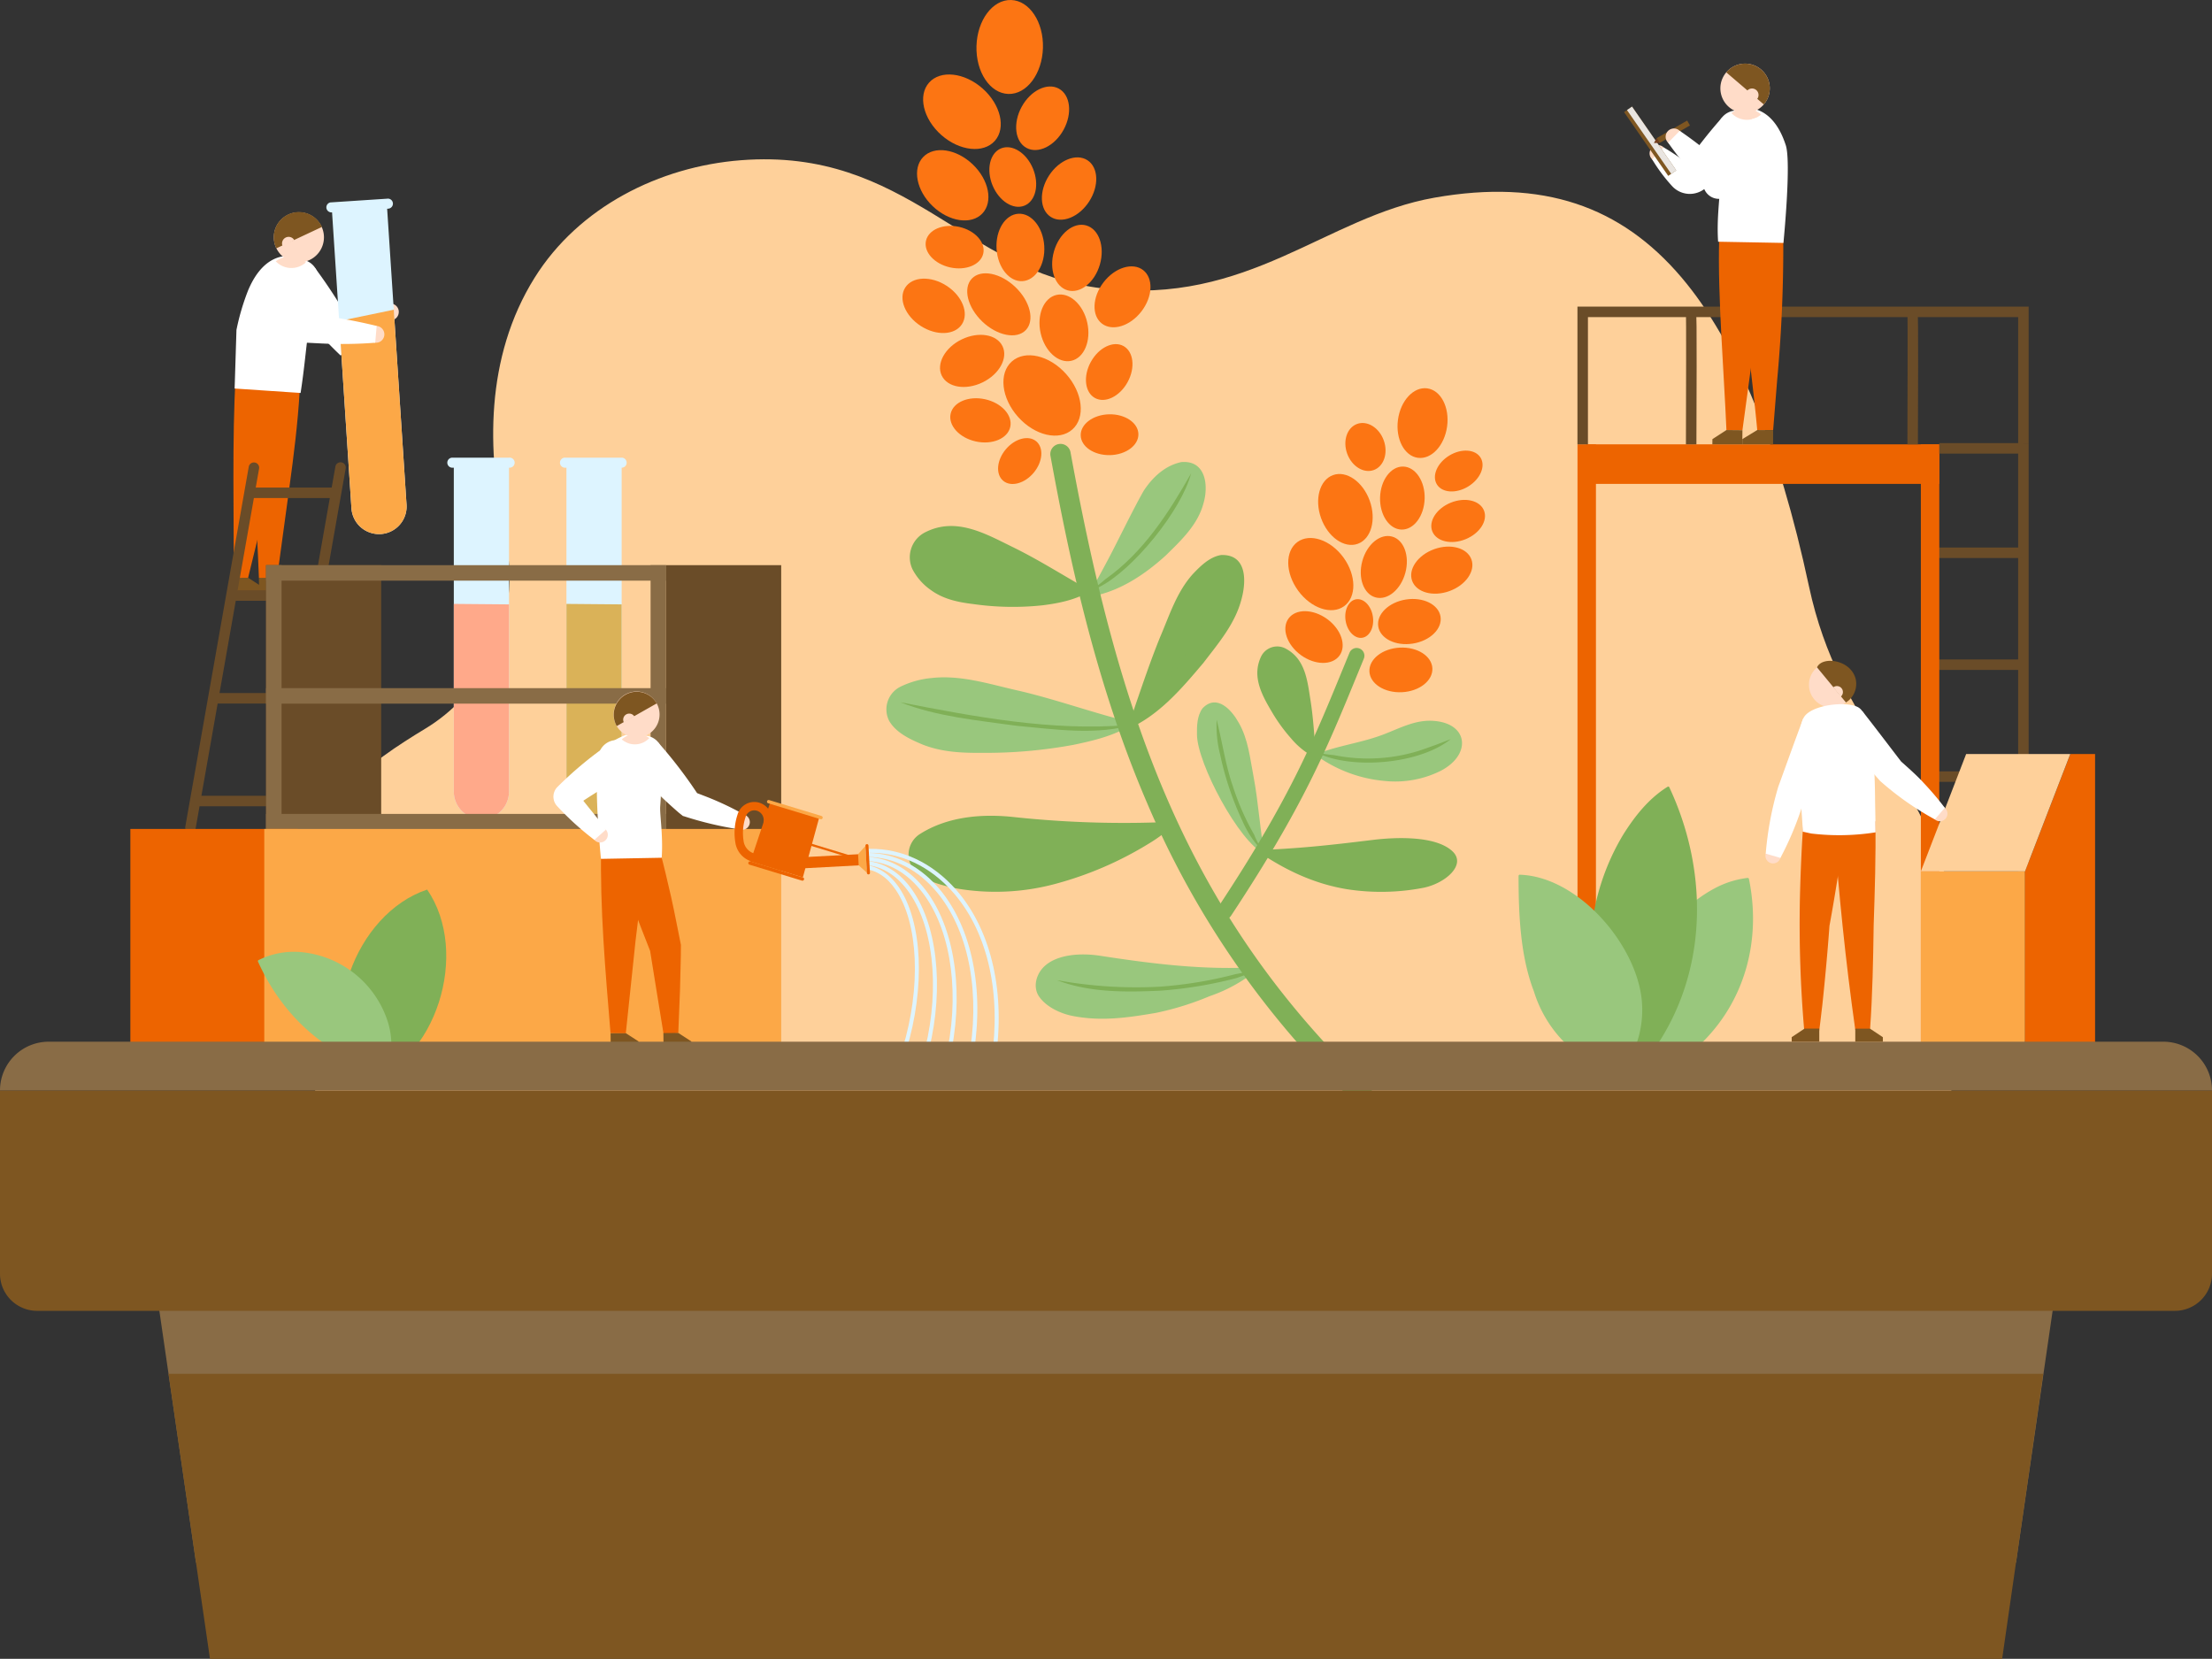 <svg xmlns="http://www.w3.org/2000/svg" width="527.307" height="395.445" viewBox="0 0 527.307 395.445">
  <rect x="0" y="0" width="527.307" height="395.445" fill="#333333" stroke="none"/>
  <g id="explain03" transform="translate(263.652 197.723)">
    <g id="グループ_232136" data-name="グループ 232136" transform="translate(-263.653 -197.723)">
      <g id="グループ_232135" data-name="グループ 232135" transform="translate(0 0)">
        <g id="グループ_232107" data-name="グループ 232107">
          <path id="パス_445383" data-name="パス 445383" d="M120.209,126.474c5.08,23.092-6.18,39.565-18.744,47.178-12.834,7.777-30.172,19.3-30.172,40.873,0,41.789,11.165,79.747,11.165,79.747s84.116-4.067,100.624-2.98c85.963,5.659,182.3,13.217,268.259,18.877,8.937-29.781,20.995-62.2,14.464-93.455-6.7-32.084-27.271-42.771-34.579-76.968-7.147-33.441-17.365-58.279-30.372-73.6-14.453-17.02-33.067-23.562-58.86-19.032C315.956,51.691,297.663,72.9,262.68,68.732c-32.9-3.922-46.37-33.6-86.034-30.538-19.5,1.506-38.693,11.19-49.2,28.012C115.573,85.2,116.119,107.88,120.209,126.474Z" fill="#fed09a"/>
        </g>
        <g id="線_1705" data-name="線 1705">
          <rect id="長方形_45163" data-name="長方形 45163" width="21.38" height="2.5" transform="translate(460.97 183.879)" fill="#6a4c28"/>
        </g>
        <g id="長方形_8754" data-name="長方形 8754">
          <rect id="長方形_45164" data-name="長方形 45164" width="2.5" height="142.358" transform="translate(481.099 105.689)" fill="#6a4c28"/>
        </g>
        <g id="線_1701" data-name="線 1701">
          <rect id="長方形_45165" data-name="長方形 45165" width="21.38" height="2.5" transform="translate(460.97 130.523)" fill="#6a4c28"/>
        </g>
        <g id="線_1703" data-name="線 1703">
          <rect id="長方形_45166" data-name="長方形 45166" width="21.38" height="2.5" transform="translate(460.97 157.201)" fill="#6a4c28"/>
        </g>
        <g id="長方形_8750" data-name="長方形 8750">
          <rect id="長方形_45167" data-name="長方形 45167" width="4.394" height="143.485" transform="translate(457.904 105.923)" fill="#ed6400"/>
        </g>
        <g id="長方形_8751" data-name="長方形 8751">
          <rect id="長方形_45168" data-name="長方形 45168" width="84.188" height="9.43" transform="translate(378.111 105.923)" fill="#ed6400"/>
        </g>
        <g id="長方形_8752" data-name="長方形 8752">
          <rect id="長方形_45169" data-name="長方形 45169" width="4.393" height="143.568" transform="translate(376.055 105.923)" fill="#ed6400"/>
        </g>
        <g id="長方形_8753" data-name="長方形 8753">
          <path id="パス_445384" data-name="パス 445384" d="M378.542,105.923h-2.5V73.095H483.6v32.592h-2.5V75.595H378.542Z" fill="#6a4c28"/>
        </g>
        <g id="パス_101903" data-name="パス 101903">
          <path id="パス_445385" data-name="パス 445385" d="M404.4,105.927l-2.5-.008c.041-12.11.078-30.476.009-31.439l1.241-.135.885-.882C404.505,73.938,404.505,73.938,404.4,105.927Z" fill="#6a4c28"/>
        </g>
        <g id="パス_101908" data-name="パス 101908">
          <path id="パス_445386" data-name="パス 445386" d="M457.2,105.927l-2.5-.008c.041-12.11.079-30.476.01-31.439l1.24-.135.886-.882C457.307,73.938,457.307,73.938,457.2,105.927Z" fill="#6a4c28"/>
        </g>
        <g id="グループ_232108" data-name="グループ 232108">
          <g id="長方形_8755" data-name="長方形 8755">
            <rect id="長方形_45170" data-name="長方形 45170" width="24.828" height="41.691" transform="translate(457.905 207.718)" fill="#fca847"/>
          </g>
          <g id="パス_101909" data-name="パス 101909">
            <path id="パス_445387" data-name="パス 445387" d="M482.735,249.408h16.7V179.746h-5.9l-10.8,27.97Z" fill="#ed6400"/>
          </g>
          <g id="パス_101910" data-name="パス 101910">
            <path id="パス_445388" data-name="パス 445388" d="M457.9,207.717h24.831l10.791-27.969H468.7Z" fill="#fed09a"/>
          </g>
        </g>
        <g id="グループ_232109" data-name="グループ 232109">
          <g id="パス_101968" data-name="パス 101968">
            <path id="パス_445389" data-name="パス 445389" d="M259.794,140.722a.131.131,0,0,1,.055.049.137.137,0,0,1-.042.189c-3.379,2.029-7.33,2.835-11.2,3.326a66.6,66.6,0,0,1-16.56-.281c-3.61-.442-7.12-1.144-10.139-3.344a13.851,13.851,0,0,1-4.392-4.969,6.678,6.678,0,0,1,3.2-8.881c7.193-3.567,14.088.345,20.479,3.491,6.5,3.16,12.1,6.8,18.6,10.432" fill="#80b057"/>
          </g>
          <g id="パス_101970" data-name="パス 101970">
            <path id="パス_445390" data-name="パス 445390" d="M270.094,172.269a.125.125,0,0,1,.086.051.128.128,0,0,1-.026.18c-4.243,2.847-9.382,4.034-14.266,5.061a115.345,115.345,0,0,1-21.762,1.907c-4.817.033-9.586-.165-14.142-1.957-2.738-1.157-6.331-2.712-8.039-5.7h0a6.036,6.036,0,0,1,2.685-8.1,21.4,21.4,0,0,1,7.429-2.078c7.073-.793,13.839,1.471,20.648,2.994,9.069,2.084,18.309,5.484,27.388,7.646" fill="#99c77d"/>
          </g>
          <g id="パス_101972" data-name="パス 101972">
            <path id="パス_445391" data-name="パス 445391" d="M280.315,195.865a.127.127,0,0,1,.1.217,36.183,36.183,0,0,1-6.582,5.036,83.8,83.8,0,0,1-22.18,9.566,54.841,54.841,0,0,1-24.356.979c-3.193-.787-7.474-1.72-9.765-4.759a5.815,5.815,0,0,1,1.7-8.046c6.814-4.345,15.223-4.919,22.853-4.042a246.847,246.847,0,0,0,38.232,1.045" fill="#80b057"/>
          </g>
          <g id="パス_101974" data-name="パス 101974">
            <path id="パス_445392" data-name="パス 445392" d="M300.188,230.521a.11.11,0,0,1,.077.032.108.108,0,0,1,0,.152,36.521,36.521,0,0,1-11.916,6.771,69.309,69.309,0,0,1-12.81,3.985c-6.565,1.113-13.022,2.1-19.969.7-2.7-.543-6.317-2.134-8.023-4.837h0c-1.352-2.308-.444-5.315,1.555-7.092,3.147-2.8,8.713-3.072,13.106-2.4,12.323,1.893,24.9,3.525,37.987,2.688" fill="#99c77d"/>
          </g>
          <g id="パス_101976" data-name="パス 101976">
            <path id="パス_445393" data-name="パス 445393" d="M259.495,142.289a.112.112,0,0,1-.067-.013.109.109,0,0,1-.041-.149c1.756-3.142,3.281-5.977,4.771-8.77,2.529-4.771,5.876-11.8,8.512-16.412,2.058-3.121,4.978-5.931,8.907-6.789,5.941-.525,6.557,5.69,5.3,9.872-1.371,5.108-5.319,8.795-8.968,12.382-5.163,4.683-11.358,8.818-18.416,9.88" fill="#99c77d"/>
          </g>
          <g id="パス_101978" data-name="パス 101978">
            <path id="パス_445394" data-name="パス 445394" d="M268.669,173.867a.1.1,0,0,1-.129-.14,57.963,57.963,0,0,0,2.109-5.57c1.806-5.268,3.812-11.149,5.894-16.253,2.253-5.253,3.962-10.811,7.87-15.123,1.674-1.751,3.927-4.038,6.683-4.472,6.289-.22,6.012,6.424,4.822,10.664-1.53,5.782-5.462,10.353-9.015,15.011-5.118,6.063-10.71,12.7-18.235,15.882" fill="#80b057"/>
          </g>
          <g id="パス_101980" data-name="パス 101980">
            <path id="パス_445395" data-name="パス 445395" d="M313.666,179.995a.105.105,0,0,1-.034-.051.107.107,0,0,1,.069-.134c5.484-2.159,10.84-2.7,16.18-4.757,3.928-1.513,7.488-3.462,11.674-3.221,8.508.49,9.33,8.046,1.9,11.917a24.307,24.307,0,0,1-13.376,2.415,32.666,32.666,0,0,1-16.421-6.17" fill="#99c77d"/>
          </g>
          <g id="パス_101979" data-name="パス 101979">
            <path id="パス_445396" data-name="パス 445396" d="M345.864,176.175c-7.093,5.7-21.57,7.074-30.024,4.075q-.979-.363-1.939-.758c1.393.136,2.732.427,4.1.513a40.965,40.965,0,0,0,20.166-1c2.6-.876,5.141-1.8,7.7-2.827Z" fill="#80b057"/>
          </g>
          <g id="パス_101967" data-name="パス 101967">
            <path id="パス_445397" data-name="パス 445397" d="M220.136,130.411a88.108,88.108,0,0,0,29.6,9.747c2.5.375,5.276.467,7.786.831q1.3.081,2.623.2-1.3.168-2.627.3c-6.15.412-12.321-1.031-18.258-2.477a87.709,87.709,0,0,1-10.029-3.29,26.845,26.845,0,0,1-9.1-5.311Z" fill="#80b057"/>
          </g>
          <g id="パス_101969" data-name="パス 101969">
            <path id="パス_445398" data-name="パス 445398" d="M214.6,167.4c17.8,3.473,35.977,6.916,54.173,5.452l1.759-.207c-9.132,2.756-18.887,1.217-28.211.37-9.316-1.306-18.908-2.157-27.721-5.615Z" fill="#80b057"/>
          </g>
          <g id="パス_101971" data-name="パス 101971">
            <path id="パス_445399" data-name="パス 445399" d="M220.4,203.131a113.889,113.889,0,0,0,29.988.5,122.02,122.02,0,0,0,25.547-6.077q1.771-.639,3.567-1.249-1.677.869-3.38,1.713c-13.883,6.484-41.1,9.963-55.722,5.115Z" fill="#80b057"/>
          </g>
          <g id="パス_101973" data-name="パス 101973">
            <path id="パス_445400" data-name="パス 445400" d="M251.94,233.649a105.191,105.191,0,0,0,24.453,1.565,98.285,98.285,0,0,0,18.143-2.994c2.023-.356,4.007-.883,6.041-1.273-1.914.759-3.839,1.526-5.8,2.2a99.281,99.281,0,0,1-18.325,3.022c-8.191.364-16.758.465-24.515-2.519Z" fill="#80b057"/>
          </g>
          <g id="パス_101975" data-name="パス 101975">
            <path id="パス_445401" data-name="パス 445401" d="M283.946,112.837c-2.287,8.789-13.831,23.074-21.976,27.144q-1.078.51-2.163.979c1.265-.945,2.534-1.848,3.709-2.893,9.013-6.351,15.073-15.786,20.43-25.23Z" fill="#80b057"/>
          </g>
          <g id="パス_101977" data-name="パス 101977">
            <path id="パス_445402" data-name="パス 445402" d="M293.213,135.125c-.694,1.8-1.434,3.581-2.167,5.367l-2.651,5.128c-1.792,3.407-3.626,6.793-5.56,10.126-4.01,6.5-7.616,13.739-13.88,18.378l.955-1.088a127.079,127.079,0,0,0,12.1-17.769c3.961-6.591,7.018-13.687,11.206-20.142Z" fill="#80b057"/>
          </g>
          <g id="パス_101982" data-name="パス 101982">
            <path id="パス_445403" data-name="パス 445403" d="M299.465,202.69c10.614-.457,16.9-1.135,27.9-2.48,4.992-.61,14.744-1.1,18.844,2.69,3.509,3.241-1.71,7.706-6.925,8.744a53.1,53.1,0,0,1-18.208.328c-7.912-1.3-14.948-4.663-21.609-9.281" fill="#80b057"/>
          </g>
          <g id="パス_101981" data-name="パス 101981">
            <path id="パス_445404" data-name="パス 445404" d="M342.7,204.6a32.33,32.33,0,0,1-10.745,2.142,97.994,97.994,0,0,1-27.253-2.369q-2.619-.848-5.2-1.773c1.819.246,3.6.592,5.407.839A97.832,97.832,0,0,0,342.7,204.6Z" fill="#80b057"/>
          </g>
          <g id="パス_101984" data-name="パス 101984">
            <path id="パス_445405" data-name="パス 445405" d="M313.785,180.6a.084.084,0,0,1-.006.054.087.087,0,0,1-.116.045,18.6,18.6,0,0,1-5.919-4.713,39.817,39.817,0,0,1-4.274-5.816c-2.46-4.14-5.151-8.673-2.891-13.561a4.184,4.184,0,0,1,.2-.393,4.276,4.276,0,0,1,5.852-1.522c4.555,2.511,5.036,7.583,5.759,12.161.747,4.618.9,8.955,1.391,13.745" fill="#80b057"/>
          </g>
          <g id="パス_101986" data-name="パス 101986">
            <path id="パス_445406" data-name="パス 445406" d="M301.414,203.535c-6.009-2.741-16.012-21.551-16.071-28.386-.032-1.941-.016-4.525,1.337-6.312,3.4-3.534,6.952.431,8.609,3.435,2.306,3.994,2.7,8.582,3.572,13.029,1.115,5.943,1.479,12.246,2.553,18.232" fill="#99c77d"/>
          </g>
          <g id="パス_101985" data-name="パス 101985">
            <path id="パス_445407" data-name="パス 445407" d="M290.03,171.562c1.367,5.363,2.1,10.864,3.945,16.1a60.531,60.531,0,0,0,5,11.318c.5,1.3,1.222,2.478,1.8,3.767-.455-.529-.9-1.066-1.344-1.613a23.734,23.734,0,0,1-3.24-5.39,72.315,72.315,0,0,1-5.325-15.861,28.035,28.035,0,0,1-.832-8.323Z" fill="#80b057"/>
          </g>
          <g id="パス_101987" data-name="パス 101987">
            <path id="パス_445408" data-name="パス 445408" d="M291.911,219.139a1.849,1.849,0,0,1-1.54-2.868c16.994-25.72,22.426-38.961,29.943-57.287l1.383-3.373a1.849,1.849,0,0,1,3.42,1.407l-1.382,3.368c-7.6,18.52-13.085,31.9-30.28,57.924A1.844,1.844,0,0,1,291.911,219.139Z" fill="#80b057"/>
          </g>
          <g id="パス_101988" data-name="パス 101988">
            <path id="パス_445409" data-name="パス 445409" d="M325.925,264.7a2.421,2.421,0,0,1-1.664-.659A213.733,213.733,0,0,1,273.4,191.3c-12.086-28.116-18.4-57.543-22.982-82.619a2.428,2.428,0,1,1,4.777-.873c11.527,63.083,27.658,110.631,72.39,152.7a2.428,2.428,0,0,1-1.664,4.2Z" fill="#80b057"/>
          </g>
          <g id="パス_101989" data-name="パス 101989">
            <path id="パス_445410" data-name="パス 445410" d="M232.781,10.973c.177-6.184,3.868-11.1,8.243-10.971s7.782,5.239,7.6,11.424-3.867,11.1-8.244,10.971-7.781-5.24-7.6-11.424" fill="#fc7513"/>
          </g>
          <g id="パス_101990" data-name="パス 101990">
            <path id="パス_445411" data-name="パス 445411" d="M224.409,32.191c-4.335-3.828-5.653-9.417-2.943-12.485s8.42-2.452,12.754,1.375,5.653,9.417,2.943,12.485-8.419,2.452-12.754-1.375" fill="#fc7513"/>
          </g>
          <g id="パス_101991" data-name="パス 101991">
            <path id="パス_445412" data-name="パス 445412" d="M243.554,25.458c2.132-3.9,6.1-5.838,8.858-4.33s3.27,5.892,1.139,9.793-6.1,5.842-8.859,4.333-3.27-5.893-1.138-9.8" fill="#fc7513"/>
          </g>
          <g id="パス_101992" data-name="パス 101992">
            <path id="パス_445413" data-name="パス 445413" d="M236.6,44.175c-1.545-3.768-.633-7.71,2.033-8.8s6.081,1.077,7.626,4.845.634,7.71-2.033,8.8-6.08-1.077-7.626-4.845" fill="#fc7513"/>
          </g>
          <g id="パス_101993" data-name="パス 101993">
            <path id="パス_445414" data-name="パス 445414" d="M222.356,49.16c-3.9-3.714-4.918-8.963-2.291-11.719s7.918-1.976,11.813,1.739,4.919,8.962,2.291,11.719-7.917,1.979-11.813-1.739" fill="#fc7513"/>
          </g>
          <g id="パス_101994" data-name="パス 101994">
            <path id="パス_445415" data-name="パス 445415" d="M251.254,59.9c1.231-4.271,4.68-7.027,7.7-6.156s4.474,5.041,3.243,9.312-4.681,7.026-7.7,6.155-4.474-5.041-3.242-9.311" fill="#fc7513"/>
          </g>
          <g id="パス_101995" data-name="パス 101995">
            <path id="パス_445416" data-name="パス 445416" d="M250.071,41.848c2.419-3.73,6.519-5.363,9.158-3.654s2.818,6.119.4,9.849-6.52,5.363-9.159,3.654-2.819-6.119-.4-9.849" fill="#fc7513"/>
          </g>
          <g id="パス_101996" data-name="パス 101996">
            <path id="パス_445417" data-name="パス 445417" d="M329.869,104.987c-1.091-3.038-3.93-4.8-6.34-3.933s-3.479,4.028-2.389,7.066,3.929,4.8,6.339,3.934,3.48-4.03,2.39-7.067" fill="#fc7513"/>
          </g>
          <g id="パス_101997" data-name="パス 101997">
            <path id="パス_445418" data-name="パス 445418" d="M344.971,101.643c.615-4.572-1.511-8.631-4.744-9.066s-6.357,2.917-6.973,7.489,1.513,8.632,4.746,9.067,6.355-2.917,6.971-7.49" fill="#fc7513"/>
          </g>
          <g id="パス_101998" data-name="パス 101998">
            <path id="パス_445419" data-name="パス 445419" d="M326.523,119.366c-1.623-4.526-5.537-7.261-8.738-6.112s-4.48,5.745-2.856,10.272,5.536,7.261,8.738,6.112,4.48-5.748,2.856-10.271" fill="#fc7513"/>
          </g>
          <g id="パス_101999" data-name="パス 101999">
            <path id="パス_445420" data-name="パス 445420" d="M349.988,115.976c2.88-1.754,4.209-4.828,2.967-6.866s-4.583-2.267-7.463-.514-4.207,4.826-2.967,6.866,4.583,2.27,7.463.515" fill="#fc7513"/>
          </g>
          <g id="パス_102000" data-name="パス 102000">
            <path id="パス_445421" data-name="パス 445421" d="M339.618,118.881c.116-4.145-2.17-7.578-5.105-7.66s-5.409,3.217-5.525,7.362,2.17,7.579,5.1,7.66,5.409-3.215,5.525-7.363" fill="#fc7513"/>
          </g>
          <g id="パス_102001" data-name="パス 102001">
            <path id="パス_445422" data-name="パス 445422" d="M349.373,128.539c3.4-1.382,5.357-4.452,4.378-6.856s-4.525-3.233-7.922-1.85-5.358,4.454-4.379,6.857,4.526,3.232,7.923,1.849" fill="#fc7513"/>
          </g>
          <g id="パス_102002" data-name="パス 102002">
            <path id="パス_445423" data-name="パス 445423" d="M345.493,140.917c3.91-1.4,6.266-4.779,5.279-7.543s-4.956-3.869-8.864-2.467-6.272,4.779-5.279,7.544,4.964,3.868,8.87,2.466" fill="#fc7513"/>
          </g>
          <g id="パス_102003" data-name="パス 102003">
            <path id="パス_445424" data-name="パス 445424" d="M336.809,153.419c4.1-.649,7.049-3.525,6.591-6.426s-4.152-4.728-8.252-4.079-7.05,3.525-6.591,6.426,4.151,4.728,8.252,4.079" fill="#fc7513"/>
          </g>
          <g id="パス_102004" data-name="パス 102004">
            <path id="パス_445425" data-name="パス 445425" d="M334.223,165.011c4.149-.212,7.382-2.763,7.236-5.7s-3.623-5.139-7.773-4.926-7.384,2.763-7.236,5.7,3.628,5.138,7.773,4.925" fill="#fc7513"/>
          </g>
          <g id="パス_102005" data-name="パス 102005">
            <path id="パス_445426" data-name="パス 445426" d="M310.111,156.164c3.357,2.441,7.478,2.493,9.205.117s.406-6.279-2.951-8.719-7.478-2.493-9.2-.117-.406,6.279,2.951,8.719" fill="#fc7513"/>
          </g>
          <g id="パス_102006" data-name="パス 102006">
            <path id="パス_445427" data-name="パス 445427" d="M320.772,147.959c.4,2.531,2.179,4.358,3.972,4.074s2.921-2.57,2.521-5.1-2.181-4.357-3.973-4.074-2.92,2.568-2.52,5.1" fill="#fc7513"/>
          </g>
          <g id="パス_102007" data-name="パス 102007">
            <path id="パス_445428" data-name="パス 445428" d="M335.017,136.539c1.077-4.005-.342-7.872-3.183-8.635s-6.009,1.868-7.088,5.873.342,7.873,3.183,8.636,6.009-1.867,7.088-5.874" fill="#fc7513"/>
          </g>
          <g id="パス_102008" data-name="パス 102008">
            <path id="パス_445429" data-name="パス 445429" d="M320.275,132.917c-3.072-4.226-7.985-5.889-10.977-3.716s-2.926,7.36.146,11.587,7.987,5.891,10.976,3.717,2.921-7.361-.145-11.588" fill="#fc7513"/>
          </g>
          <g id="パス_102009" data-name="パス 102009">
            <path id="パス_445430" data-name="パス 445430" d="M237.565,59.341c-.274-4.437,2.044-8.194,5.185-8.387s5.911,3.242,6.184,7.679-2.045,8.194-5.185,8.387-5.909-3.243-6.184-7.679" fill="#fc7513"/>
          </g>
          <g id="パス_102010" data-name="パス 102010">
            <path id="パス_445431" data-name="パス 445431" d="M219.465,77.686c-3.729-2.419-5.363-6.519-3.654-9.158s6.12-2.818,9.849-.4,5.363,6.52,3.654,9.159-6.119,2.819-9.849.4" fill="#fc7513"/>
          </g>
          <g id="パス_102011" data-name="パス 102011">
            <path id="パス_445432" data-name="パス 445432" d="M234.177,76.667c-3.551-3.389-4.671-7.981-2.5-10.257s6.811-1.373,10.363,2.015,4.672,7.982,2.5,10.258-6.812,1.373-10.364-2.016" fill="#fc7513"/>
          </g>
          <g id="パス_102012" data-name="パス 102012">
            <path id="パス_445433" data-name="パス 445433" d="M226.5,63.749c-3.772-.838-6.352-3.673-5.762-6.343s4.126-4.164,7.9-3.325,6.352,3.675,5.762,6.344-4.126,4.158-7.9,3.324" fill="#fc7513"/>
          </g>
          <g id="パス_102013" data-name="パス 102013">
            <path id="パス_445434" data-name="パス 445434" d="M242.686,99.381C238.7,94.909,238.031,89,241.2,86.173s8.964-1.482,12.951,2.991,4.655,10.387,1.489,13.208-8.965,1.482-12.951-2.991" fill="#fc7513"/>
          </g>
          <g id="パス_102014" data-name="パス 102014">
            <path id="パス_445435" data-name="パス 445435" d="M246.416,112.693c-2.179,2.6-5.432,3.458-7.268,1.919s-1.569-4.894.609-7.492,5.43-3.458,7.266-1.919,1.567,4.894-.607,7.492" fill="#fc7513"/>
          </g>
          <g id="パス_102015" data-name="パス 102015">
            <path id="パス_445436" data-name="パス 445436" d="M232.611,105.235c-3.923-.868-6.608-3.824-5.993-6.6s4.294-4.326,8.218-3.459,6.608,3.824,5.994,6.6-4.294,4.324-8.22,3.459" fill="#fc7513"/>
          </g>
          <g id="パス_102016" data-name="パス 102016">
            <path id="パス_445437" data-name="パス 445437" d="M234.23,91.156c-4,1.942-8.354,1.222-9.727-1.607s.752-6.7,4.751-8.64,8.355-1.222,9.729,1.607-.753,6.7-4.752,8.64" fill="#fc7513"/>
          </g>
          <g id="パス_102017" data-name="パス 102017">
            <path id="パス_445438" data-name="パス 445438" d="M272.1,74.235c-2.707,3.523-6.93,4.821-9.422,2.9s-2.311-6.329.4-9.852,6.932-4.82,9.424-2.9,2.314,6.33-.4,9.852" fill="#fc7513"/>
          </g>
          <g id="パス_102018" data-name="パス 102018">
            <path id="パス_445439" data-name="パス 445439" d="M260.031,86.288c1.872-3.426,5.356-5.129,7.78-3.805s2.872,5.175,1,8.6-5.355,5.13-7.78,3.8-2.872-5.175-1-8.6" fill="#fc7513"/>
          </g>
          <g id="パス_102019" data-name="パス 102019">
            <path id="パス_445440" data-name="パス 445440" d="M248.07,79.4c-.969-4.339.73-8.413,3.8-9.1s6.348,2.271,7.317,6.61-.731,8.413-3.8,9.1-6.345-2.272-7.316-6.61" fill="#fc7513"/>
          </g>
          <g id="パス_102020" data-name="パス 102020">
            <path id="パス_445441" data-name="パス 445441" d="M264.616,108.492c-3.8.09-6.928-2.015-6.991-4.7s2.964-4.94,6.762-5.029,6.928,2.018,6.991,4.706-2.964,4.937-6.762,5.026" fill="#fc7513"/>
          </g>
          <g id="パス_101983" data-name="パス 101983">
            <path id="パス_445442" data-name="パス 445442" d="M304.528,157.26c1.415,3.975,2.054,8.161,3.662,12.076a47.272,47.272,0,0,0,4.157,8.436c.387.993.942,1.884,1.377,2.877-.379-.376-.753-.761-1.117-1.156a15.7,15.7,0,0,1-2.677-3.986,56.191,56.191,0,0,1-4.593-11.914,18.012,18.012,0,0,1-.809-6.333Z" fill="#80b057"/>
          </g>
        </g>
        <g id="パス_102021" data-name="パス 102021">
          <path id="パス_445443" data-name="パス 445443" d="M416.9,209.426c2.937,14.162-.638,28.439-10.709,38.673-2.589,2.664-5.422,5.115-8.3,7.554h-.261c-3.09-2.983-4.654-7.058-5.394-11.156a31.824,31.824,0,0,1,16.458-32.7,22.034,22.034,0,0,1,8-2.525l.207.16" fill="#99c77d"/>
        </g>
        <g id="パス_102022" data-name="パス 102022">
          <path id="パス_445444" data-name="パス 445444" d="M397.891,187.573c9.091,19.3,9.338,42.3-2.226,60.557-.839,1.2-1.967,2.967-2.909,4.085a44.8,44.8,0,0,1-3.643,4.168h-.262c-4.621-5.079-7.25-11.77-8.7-18.225a55.066,55.066,0,0,1,6.862-39.3c2.775-4.387,6.074-8.578,10.622-11.367l.248.082" fill="#80b057"/>
        </g>
        <g id="パス_102023" data-name="パス 102023">
          <path id="パス_445445" data-name="パス 445445" d="M362.166,208.517c14.379.341,28.879,17.632,29.3,31.34a24.274,24.274,0,0,1-5.646,16.5l-.254.06a43.186,43.186,0,0,1-4.62-2.171,29.734,29.734,0,0,1-15.3-17.958c-3.253-8.442-3.645-18.485-3.646-27.575l.176-.191" fill="#99c77d"/>
        </g>
        <g id="グループ_232112" data-name="グループ 232112">
          <g id="パス_101942" data-name="パス 101942">
            <path id="パス_445446" data-name="パス 445446" d="M95.06,74.251a2.007,2.007,0,0,1-1.887,2.119c-1.11.063-2.06,1.22-2.119.114s.788-4.056,1.894-4.119a2,2,0,0,1,2.118,1.883v0" fill="#ffdcc8"/>
          </g>
          <g id="パス_101943" data-name="パス 101943">
            <path id="パス_445447" data-name="パス 445447" d="M75.058,63.83a118.277,118.277,0,0,1,9.323,14.635l-4.368-.989,2.925-1.4A60.631,60.631,0,0,1,92.109,72.6l1.9,3.53c-3.857,3.361-8.437,6.016-12.83,8.6A110.233,110.233,0,0,1,67.7,69.232l7.356-5.4" fill="#fff"/>
          </g>
          <g id="グループ_40294" data-name="グループ 40294">
            <g id="パス_101944" data-name="パス 101944">
              <path id="パス_445448" data-name="パス 445448" d="M75.887,66.133a4.564,4.564,0,1,1-4.817-4.3h0a4.564,4.564,0,0,1,4.817,4.3" fill="#fff"/>
            </g>
          </g>
          <g id="パス_101945" data-name="パス 101945">
            <path id="パス_445449" data-name="パス 445449" d="M61.723,137.76c-.505-13.623-1.823-31.526-1.557-44.964l11.275.454c-.458,7.688-1.412,15.341-2.462,22.975l-3.127,22.94Z" fill="#ed6400"/>
          </g>
          <g id="パス_101946" data-name="パス 101946">
            <path id="パス_445450" data-name="パス 445450" d="M55.7,138.39c.112-14.335-.422-34.512.491-48.617l11.246.922c-1.228,12.106-3.429,24.092-5.6,36.06l-2.69,10.971Z" fill="#ed6400"/>
          </g>
          <g id="グループ_40297" data-name="グループ 40297">
            <g id="パス_101947" data-name="パス 101947">
              <path id="パス_445451" data-name="パス 445451" d="M71.655,93.676l-15.72-1.057.436-13.98a55.739,55.739,0,0,1,2.8-9.477c.868-2.018,3.192-7.037,7.99-8.005,1.4-.282,3.073.424,3.894.555a10.077,10.077,0,0,1,1.939,2.1c2.5,3.654,1.744,7.929.352,16.562-.341,2.119-.787,7.476-1.687,13.3" fill="#fff"/>
            </g>
          </g>
          <g id="グループ_40303" data-name="グループ 40303">
            <g id="グループ_40302" data-name="グループ 40302">
              <g id="パス_101948" data-name="パス 101948">
                <path id="パス_445452" data-name="パス 445452" d="M77.166,55.729a5.972,5.972,0,1,1-6.759-5.066,5.971,5.971,0,0,1,6.759,5.066v0" fill="#ffdcc8"/>
              </g>
            </g>
            <g id="グループ_232110" data-name="グループ 232110">
              <path id="パス_445453" data-name="パス 445453" d="M70.408,50.664a5.962,5.962,0,1,0,.853-.062,5.964,5.964,0,0,0-.853.062" fill="none"/>
            </g>
          </g>
          <g id="パス_101952" data-name="パス 101952">
            <path id="パス_445454" data-name="パス 445454" d="M66.929,61.6a8.027,8.027,0,0,0-1.194.686,5.144,5.144,0,0,0,7.181.274,10.139,10.139,0,0,0-2.071-1.328c-.829.063-2.623-.232-3.917.368" fill="#ffdcc8"/>
          </g>
          <g id="パス_101953" data-name="パス 101953">
            <path id="パス_445455" data-name="パス 445455" d="M61.723,137.76l.035,3.807,6.672-.075-.012-1.738-3.127-2.028Z" fill="#7e5621"/>
          </g>
          <g id="パス_101954" data-name="パス 101954">
            <path id="パス_445456" data-name="パス 445456" d="M55.583,137.76l-.423,4.207,7.131.166-.013-2.379-3.127-2.028Z" fill="#7e5621"/>
          </g>
          <g id="グループ_232111" data-name="グループ 232111">
            <g id="線_1706" data-name="線 1706">
              <path id="パス_445457" data-name="パス 445457" d="M66.048,198.523a1.25,1.25,0,0,1-1.233-1.467l15.132-85.821a1.25,1.25,0,1,1,2.463.433L67.278,197.489A1.252,1.252,0,0,1,66.048,198.523Z" fill="#6a4c28"/>
            </g>
            <g id="線_1707" data-name="線 1707">
              <path id="パス_445458" data-name="パス 445458" d="M45.408,198.523a1.251,1.251,0,0,1-1.232-1.467L59.3,111.275a1.25,1.25,0,0,1,2.463.433L46.639,197.489A1.252,1.252,0,0,1,45.408,198.523Z" fill="#6a4c28"/>
            </g>
            <g id="線_1709" data-name="線 1709">
              <rect id="長方形_45171" data-name="長方形 45171" width="20.639" height="2.5" transform="translate(59.478 116.224)" fill="#6a4c28"/>
            </g>
            <g id="線_1711" data-name="線 1711">
              <rect id="長方形_45172" data-name="長方形 45172" width="20.639" height="2.5" transform="translate(55.159 140.717)" fill="#6a4c28"/>
            </g>
            <g id="線_1713" data-name="線 1713">
              <rect id="長方形_45173" data-name="長方形 45173" width="20.639" height="2.5" transform="translate(50.841 165.21)" fill="#6a4c28"/>
            </g>
            <g id="線_1715" data-name="線 1715">
              <rect id="長方形_45174" data-name="長方形 45174" width="20.639" height="2.5" transform="translate(46.522 189.702)" fill="#6a4c28"/>
            </g>
          </g>
          <g id="パス_101955" data-name="パス 101955">
            <path id="パス_445459" data-name="パス 445459" d="M148.231,111.491H134.8a1.2,1.2,0,1,1-.07-2.394h13.5a1.2,1.2,0,0,1,.069,2.394h-.069" fill="#ddf4ff"/>
          </g>
          <g id="パス_101956" data-name="パス 101956">
            <path id="パス_445460" data-name="パス 445460" d="M141.613,195.271h0a6.58,6.58,0,0,1-6.579-6.579v-78.4h13.16v78.4a6.581,6.581,0,0,1-6.581,6.579" fill="#ddf4ff"/>
          </g>
          <g id="パス_101957" data-name="パス 101957">
            <path id="パス_445461" data-name="パス 445461" d="M141.613,195.271h0a6.58,6.58,0,0,1-6.579-6.58V143.96l13.16.115v44.617a6.58,6.58,0,0,1-6.581,6.58" fill="#dab258"/>
          </g>
          <g id="パス_101958" data-name="パス 101958">
            <path id="パス_445462" data-name="パス 445462" d="M121.379,111.491H107.945a1.2,1.2,0,1,1-.07-2.394h13.5a1.2,1.2,0,1,1,.069,2.394h-.069" fill="#ddf4ff"/>
          </g>
          <g id="パス_101959" data-name="パス 101959">
            <path id="パス_445463" data-name="パス 445463" d="M114.762,195.271h0a6.58,6.58,0,0,1-6.58-6.579v-78.4h13.16v78.4a6.58,6.58,0,0,1-6.58,6.579" fill="#ddf4ff"/>
          </g>
          <g id="パス_101960" data-name="パス 101960">
            <path id="パス_445464" data-name="パス 445464" d="M114.762,195.271h0a6.58,6.58,0,0,1-6.58-6.58V143.96l13.16.115v44.617a6.58,6.58,0,0,1-6.58,6.58" fill="#ffa98a"/>
          </g>
          <g id="長方形_8766" data-name="長方形 8766">
            <rect id="長方形_45175" data-name="長方形 45175" width="27.445" height="62.99" transform="translate(158.783 134.726)" fill="#6a4c28"/>
          </g>
          <g id="長方形_8767" data-name="長方形 8767">
            <rect id="長方形_45176" data-name="長方形 45176" width="27.445" height="62.99" transform="translate(63.426 134.726)" fill="#6a4c28"/>
          </g>
          <g id="長方形_8768" data-name="長方形 8768">
            <rect id="長方形_45177" data-name="長方形 45177" width="95.356" height="3.693" transform="translate(63.426 134.727)" fill="#896c46"/>
          </g>
          <g id="長方形_8769" data-name="長方形 8769">
            <rect id="長方形_45178" data-name="長方形 45178" width="95.356" height="3.693" transform="translate(63.426 164.044)" fill="#896c46"/>
          </g>
          <g id="長方形_8770" data-name="長方形 8770">
            <rect id="長方形_45179" data-name="長方形 45179" width="95.356" height="3.693" transform="translate(63.426 194.024)" fill="#896c46"/>
          </g>
          <g id="長方形_8771" data-name="長方形 8771">
            <rect id="長方形_45180" data-name="長方形 45180" width="3.693" height="62.99" transform="translate(63.426 134.726)" fill="#896c46"/>
          </g>
          <g id="パス_101961" data-name="パス 101961">
            <path id="パス_445465" data-name="パス 445465" d="M92.431,49.752l-13.4.878a1.2,1.2,0,0,1-.223-2.384c.022,0,.045,0,.067,0l13.4-.881a1.2,1.2,0,1,1,.223,2.384l-.067.005" fill="#ddf4ff"/>
          </g>
          <g id="パス_101962" data-name="パス 101962">
            <path id="パス_445466" data-name="パス 445466" d="M90.78,127.306h0a6.58,6.58,0,0,1-7-6.134h0L79.143,50.379l13.132-.86,4.64,70.791a6.579,6.579,0,0,1-6.134,7h0" fill="#ddf4ff"/>
          </g>
          <g id="パス_101963" data-name="パス 101963">
            <path id="パス_445467" data-name="パス 445467" d="M90.78,127.305h0a6.58,6.58,0,0,1-7-6.134h0L80.858,76.532l13.014-2.7,3.044,46.481a6.579,6.579,0,0,1-6.134,7h0" fill="#fca847"/>
          </g>
          <g id="パス_101964" data-name="パス 101964">
            <path id="パス_445468" data-name="パス 445468" d="M91.453,78.879A2.006,2.006,0,1,1,88.8,77.871h0a2.006,2.006,0,0,1,2.65,1.008" fill="#ffdcc8"/>
          </g>
          <g id="パス_101965" data-name="パス 101965">
            <path id="パス_445469" data-name="パス 445469" d="M69.555,67.341a43.913,43.913,0,0,1,5.952,8.7l-2.3-1.18A116.84,116.84,0,0,1,89.791,77.7l-.343,4a100.308,100.308,0,0,1-12.634.185c-.314-.014-4.6-.235-4.754-.24a41.308,41.308,0,0,1-9.43-8.351l6.925-5.947" fill="#fff"/>
          </g>
          <g id="グループ_40304" data-name="グループ 40304">
            <g id="パス_101966" data-name="パス 101966">
              <path id="パス_445470" data-name="パス 445470" d="M70.159,68.335a4.563,4.563,0,1,1-6.032-2.3h0a4.563,4.563,0,0,1,6.03,2.3" fill="#fff"/>
            </g>
          </g>
          <g id="長方形_8773" data-name="長方形 8773">
            <rect id="長方形_45181" data-name="長方形 45181" width="3.693" height="62.99" transform="translate(155.091 134.726)" fill="#896c46"/>
          </g>
          <g id="長方形_8774" data-name="長方形 8774">
            <rect id="長方形_45182" data-name="長方形 45182" width="39.874" height="51.799" transform="translate(31.076 197.608)" fill="#ed6400"/>
          </g>
          <g id="長方形_8775" data-name="長方形 8775">
            <rect id="長方形_45183" data-name="長方形 45183" width="123.23" height="51.799" transform="translate(62.998 197.608)" fill="#fca847"/>
          </g>
        </g>
        <g id="パス_102032" data-name="パス 102032">
          <path id="パス_445471" data-name="パス 445471" d="M90.547,246.042l-.039,3.365-7.128-.08.013-1.157L86.732,246Z" fill="#594030"/>
        </g>
        <g id="パス_102045" data-name="パス 102045">
          <path id="パス_445472" data-name="パス 445472" d="M145.554,246.273l.034,3.136,6.639-.075-.012-1.078-3.109-2.017Z" fill="#7e5621"/>
        </g>
        <g id="グループ_232114" data-name="グループ 232114">
          <g id="パス_102024" data-name="パス 102024">
            <path id="パス_445473" data-name="パス 445473" d="M216.079,250.244l-.916-.277c4.448-14.639,3.793-29.847-1.628-37.844-2.086-3.075-4.687-4.765-7.734-5.023l.08-.953c3.3.278,6.223,2.16,8.446,5.439C219.9,219.81,220.606,235.345,216.079,250.244Z" fill="#ddf4ff"/>
          </g>
          <g id="パス_102025" data-name="パス 102025">
            <path id="パス_445474" data-name="パス 445474" d="M221.478,250.173l-.93-.225c3.6-14.841,1.892-29.722-4.348-37.911-2.831-3.717-6.414-5.746-10.36-5.867l.029-.957c4.245.131,8.08,2.29,11.093,6.244C223.368,219.866,225.141,235.064,221.478,250.173Z" fill="#ddf4ff"/>
          </g>
          <g id="パス_102026" data-name="パス 102026">
            <path id="パス_445475" data-name="パス 445475" d="M226.878,250.1l-.939-.18c2.877-15.046.31-29.6-6.7-37.976-3.675-4.393-8.23-6.711-13.181-6.711h-.18l-.012-.957h.193c5.244,0,10.051,2.437,13.914,7.056C227.162,219.927,229.808,234.782,226.878,250.1Z" fill="#ddf4ff"/>
          </g>
          <g id="パス_102027" data-name="パス 102027">
            <path id="パス_445476" data-name="パス 445476" d="M232.275,250.036l-.948-.14c2.257-15.286-1.011-29.522-8.744-38.08-4.63-5.124-10.557-7.8-16.674-7.515l-.043-.955c6.423-.3,12.6,2.489,17.427,7.829C231.215,219.943,234.572,234.47,232.275,250.036Z" fill="#ddf4ff"/>
          </g>
          <g id="パス_102028" data-name="パス 102028">
            <path id="パス_445477" data-name="パス 445477" d="M237.669,249.972l-.951-.106c1.719-15.573-2.123-29.513-10.542-38.246-5.653-5.864-12.83-8.8-20.237-8.252l-.071-.955c7.694-.551,15.144,2.471,21,8.543C235.482,219.894,239.419,234.114,237.669,249.972Z" fill="#ddf4ff"/>
          </g>
          <g id="パス_102042" data-name="パス 102042">
            <path id="パス_445478" data-name="パス 445478" d="M158.221,246.7c-.964-6.028-2.435-14.822-3.36-20.765l.142.8c-1.345-3.467-2.747-6.919-4.013-10.409-1.086-3.063-2.67-7.455-3.606-10.526l9.932-2.909c.868,3.073,1.907,7.648,2.643,10.813.861,3.827,1.576,7.7,2.362,11.548.025,3.123-.174,7.528-.215,10.694l-.411,10.3Z" fill="#ed6400"/>
          </g>
          <g id="パス_102043" data-name="パス 102043">
            <path id="パス_445479" data-name="パス 445479" d="M158.143,246.273l.034,3.136,6.639-.075-.011-1.078-3.11-2.017Z" fill="#7e5621"/>
          </g>
          <g id="パス_102044" data-name="パス 102044">
            <path id="パス_445480" data-name="パス 445480" d="M145.54,246.256c-1.209-14.583-2.551-29.742-2.228-44.348l10.343.383c-.411,7.351-1.227,14.674-2.151,21.985l-2.317,22.02Z" fill="#ed6400"/>
          </g>
          <g id="パス_102046" data-name="パス 102046">
            <path id="パス_445481" data-name="パス 445481" d="M157.744,204.474l-14.485.269s-1.781-17.876-.513-21.69c.459-1.386-.088-3.507,2.091-5.471a17.52,17.52,0,0,1,4.58-2.471c1.257-.367,2.843.147,3.6.2a9.3,9.3,0,0,1,1.937,1.768c2.573,3.143,3.027,7.11,2.433,15.107-.146,1.963.718,6.889.354,12.287" fill="#fff"/>
          </g>
          <g id="長方形_8779" data-name="長方形 8779">
            <rect id="長方形_45184" data-name="長方形 45184" width="15.545" height="29.764" transform="translate(142.29 174.979)" fill="none"/>
          </g>
          <g id="パス_102047" data-name="パス 102047">
            <path id="パス_445482" data-name="パス 445482" d="M178.729,195.719a1.839,1.839,0,1,1-2.083-1.559,1.84,1.84,0,0,1,2.083,1.559" fill="#ffdcc8"/>
          </g>
          <g id="パス_102048" data-name="パス 102048">
            <path id="パス_445483" data-name="パス 445483" d="M156.848,176.934a109.2,109.2,0,0,1,9.665,12.642l-1.349-.9,3.144,1.212a71.965,71.965,0,0,1,9.186,4.349l-1.184,3.483a82.923,82.923,0,0,1-13.166-3.109l-.358-.1-.992-.8a109.274,109.274,0,0,1-11.25-11.256l6.3-5.514" fill="#fff"/>
          </g>
          <g id="パス_102049" data-name="パス 102049">
            <path id="パス_445484" data-name="パス 445484" d="M157.786,178.973a4.186,4.186,0,1,1-4.738-3.548,4.186,4.186,0,0,1,4.738,3.548" fill="#fff"/>
          </g>
          <g id="長方形_8780" data-name="長方形 8780">
            <rect id="長方形_45185" data-name="長方形 45185" width="8.372" height="8.372" transform="translate(149.457 175.383)" fill="none"/>
          </g>
          <g id="パス_102050" data-name="パス 102050">
            <path id="パス_445485" data-name="パス 445485" d="M157.119,169.223a5.477,5.477,0,1,1-6.465-4.266h0a5.476,5.476,0,0,1,6.465,4.265h0" fill="#ffdcc8"/>
          </g>
          <g id="パス_102051" data-name="パス 102051">
            <path id="パス_445486" data-name="パス 445486" d="M156.556,167.683l-9.532,5.4a5.479,5.479,0,0,1,9.493-5.473l.039.069" fill="#7e5621"/>
          </g>
          <g id="パス_102052" data-name="パス 102052">
            <path id="パス_445487" data-name="パス 445487" d="M151.227,170.8a1.439,1.439,0,0,0-2.493,1.436h0" fill="#ffdcc8"/>
          </g>
          <g id="パス_102053" data-name="パス 102053">
            <path id="パス_445488" data-name="パス 445488" d="M149.246,175.532a7.291,7.291,0,0,0-1.038.722,4.713,4.713,0,0,0,6.584-.314,9.314,9.314,0,0,0-2-1.053c-.753.125-2.415-.006-3.55.644" fill="#ffdcc8"/>
          </g>
          <g id="パス_102054" data-name="パス 102054">
            <path id="パス_445489" data-name="パス 445489" d="M142.96,200.833a1.84,1.84,0,1,1,1.933-1.742h0a1.839,1.839,0,0,1-1.932,1.741h0" fill="#ffdcc8"/>
          </g>
          <g id="グループ_232113" data-name="グループ 232113">
            <path id="パス_445490" data-name="パス 445490" d="M149.555,184.513l-4.887-6.793a89.243,89.243,0,0,0-11.767,9.86,3.3,3.3,0,0,0-.047,4.631,69.183,69.183,0,0,0,8.831,8.008l2.752-2.443c-1.656-2.406-3.695-4.736-5.38-6.893,3.275-2.183,7.4-4.606,10.5-6.368Z" fill="#fff"/>
          </g>
          <g id="パス_102056" data-name="パス 102056">
            <path id="パス_445491" data-name="パス 445491" d="M147.024,185.268a4.423,4.423,0,1,1,.006,0h-.006" fill="#fff"/>
          </g>
          <g id="長方形_8781" data-name="長方形 8781">
            <rect id="長方形_45186" data-name="長方形 45186" width="8.371" height="8.372" transform="translate(143.055 176.901)" fill="none"/>
          </g>
          <g id="パス_102057" data-name="パス 102057">
            <path id="パス_445492" data-name="パス 445492" d="M191.39,209.156,178.9,205.364l4.688-14.025,11.7,3.551Z" fill="#ed6400"/>
          </g>
          <g id="長方形_8782" data-name="長方形 8782">
            <rect id="長方形_45187" data-name="長方形 45187" width="16.388" height="17.818" transform="translate(178.907 191.338)" fill="none"/>
          </g>
          <g id="パス_102058" data-name="パス 102058">
            <path id="パス_445493" data-name="パス 445493" d="M191.4,209.159l-12.5-3.8a.4.4,0,0,0-.233.766l12.5,3.8a.4.4,0,0,0,.233-.766" fill="#ed6400"/>
          </g>
          <g id="長方形_8783" data-name="長方形 8783">
            <rect id="長方形_45188" data-name="長方形 45188" width="13.299" height="4.598" transform="translate(178.382 205.345)" fill="none"/>
          </g>
          <g id="パス_102059" data-name="パス 102059">
            <path id="パス_445494" data-name="パス 445494" d="M195.843,194.522l-12.5-3.8a.4.4,0,0,0-.233.765h0l12.5,3.8a.4.4,0,0,0,.233-.765" fill="#fca847"/>
          </g>
          <g id="長方形_8784" data-name="長方形 8784">
            <rect id="長方形_45189" data-name="長方形 45189" width="13.299" height="4.597" transform="translate(182.828 190.707)" fill="none"/>
          </g>
          <g id="パス_102060" data-name="パス 102060">
            <path id="パス_445495" data-name="パス 445495" d="M206.663,208.05l-3.37-3.024,3.024-3.37Z" fill="#fca847"/>
          </g>
          <g id="長方形_8785" data-name="長方形 8785">
            <rect id="長方形_45190" data-name="長方形 45190" width="12.907" height="2.652" transform="translate(191.669 204.329) rotate(-3.068)" fill="#ed6400"/>
          </g>
          <g id="パス_102061" data-name="パス 102061">
            <path id="パス_445496" data-name="パス 445496" d="M207.044,208.441h0a.364.364,0,0,1-.383-.342v0l-.351-6.488a.363.363,0,0,1,.725-.04l.351,6.489a.363.363,0,0,1-.343.383h0" fill="#ed6400"/>
          </g>
          <g id="パス_102062" data-name="パス 102062">
            <path id="パス_445497" data-name="パス 445497" d="M179.12,205.338a5.545,5.545,0,0,1-3.835-4.582,13.792,13.792,0,0,1,.514-6.5,4.158,4.158,0,0,1,5.051-2.95,4.344,4.344,0,0,1,3.218,4.075,1.029,1.029,0,0,1,.219.325l-.265,1.177a1.505,1.505,0,0,1-1.569.2l-.449-1.11a2.316,2.316,0,0,0-1.652-2.729,2.163,2.163,0,0,0-2.627,1.553,11.861,11.861,0,0,0-.479,5.573,3.616,3.616,0,0,0,2.454,3.06Zm3.66-10.033a.994.994,0,0,0,.2,1.716Z" fill="#ed6400"/>
          </g>
          <g id="長方形_8786" data-name="長方形 8786">
            <rect id="長方形_45191" data-name="長方形 45191" width="0.526" height="11.583" transform="matrix(0.291, -0.957, 0.957, 0.291, 191.009, 200.929)" fill="#ed6400"/>
          </g>
          <g id="長方形_8787" data-name="長方形 8787">
            <rect id="長方形_45192" data-name="長方形 45192" width="11.237" height="3.871" transform="translate(191.009 200.424)" fill="none"/>
          </g>
          <g id="長方形_8789" data-name="長方形 8789">
            <rect id="長方形_45193" data-name="長方形 45193" width="11.959" height="4.09" transform="translate(182.59 193.946)" fill="none"/>
          </g>
          <g id="長方形_8791" data-name="長方形 8791">
            <rect id="長方形_45194" data-name="長方形 45194" width="12.106" height="4.135" transform="translate(182.025 195.541)" fill="none"/>
          </g>
        </g>
        <g id="グループ_232116" data-name="グループ 232116">
          <g id="グループ_232115" data-name="グループ 232115">
            <path id="パス_445498" data-name="パス 445498" d="M101.827,212.062c-17.211,5.74-26.73,31.444-15.7,46.7l.439-1.074-.367,1.1C104.191,253.264,112.1,227.018,101.827,212.062Z" fill="#80b057"/>
          </g>
          <g id="パス_102063" data-name="パス 102063">
            <path id="パス_445499" data-name="パス 445499" d="M61.46,229.125l.068-.2a18.978,18.978,0,0,1,9.785-1.994A24.033,24.033,0,0,1,92.129,242.64a18.364,18.364,0,0,1-.1,13.1l-.193.09a55.919,55.919,0,0,1-6.065-2.407c-11.1-4.631-19.414-13.32-24.311-24.295" fill="#99c77d"/>
          </g>
        </g>
        <g id="グループ_232117" data-name="グループ 232117">
          <g id="パス_102065" data-name="パス 102065">
            <path id="パス_445500" data-name="パス 445500" d="M411.556,102.515c-.562-13.439-2.109-32.035-1.737-45.295l11.112.5c-.49,7.573-1.473,15.1-2.542,22.624l-3.017,22.2Z" fill="#ed6400"/>
          </g>
          <g id="パス_102066" data-name="パス 102066">
            <path id="パス_445501" data-name="パス 445501" d="M415.372,102.552l-.037,3.371H408.2l.013-1.24,3.344-2.168Z" fill="#7e5621"/>
          </g>
          <g id="パス_102067" data-name="パス 102067">
            <path id="パス_445502" data-name="パス 445502" d="M418.9,102.514c-1.276-13.962-4.109-33.447-4.93-47.237l11.117-.417a344.877,344.877,0,0,1-1.438,35.763l-.957,11.91Z" fill="#ed6400"/>
          </g>
          <g id="パス_102068" data-name="パス 102068">
            <path id="パス_445503" data-name="パス 445503" d="M422.692,102.533l-.014,3.389h-7.343l.014-1.241,3.551-2.168Z" fill="#7e5621"/>
          </g>
          <g id="グループ_40344" data-name="グループ 40344">
            <g id="パス_102069" data-name="パス 102069">
              <path id="パス_445504" data-name="パス 445504" d="M409.573,57.621l15.571.288s1.913-19.215.552-23.315c-.682-2.05-2.543-7.181-7.173-8.538-1.349-.4-3.055.158-3.873.215a9.909,9.909,0,0,0-2.082,1.9c-2.767,3.376-3.256,7.641-2.616,16.239.157,2.11-.773,7.408-.38,13.208" fill="#fff"/>
            </g>
          </g>
          <g id="パス_102070" data-name="パス 102070">
            <path id="パス_445505" data-name="パス 445505" d="M393.259,36.281a1.977,1.977,0,1,0,2.239-1.675h0a1.978,1.978,0,0,0-2.238,1.675" fill="#ffdcc8"/>
          </g>
          <g id="パス_102071" data-name="パス 102071">
            <path id="パス_445506" data-name="パス 445506" d="M417.307,33.941A109.289,109.289,0,0,1,406.581,44.82a5.724,5.724,0,0,1-7.993-.474l-.028-.031a40.23,40.23,0,0,1-4.725-6.343l2.76-2.833a46.482,46.482,0,0,1,8.431,6.27l-4.885.194A116.69,116.69,0,0,1,410.533,28.01l6.771,5.926" fill="#fff"/>
          </g>
          <g id="グループ_40347" data-name="グループ 40347">
            <g id="パス_102072" data-name="パス 102072">
              <path id="パス_445507" data-name="パス 445507" d="M409.527,30.207a4.5,4.5,0,1,0,5.093-3.814,4.5,4.5,0,0,0-5.093,3.814h0" fill="#fff"/>
            </g>
          </g>
          <g id="パス_102073" data-name="パス 102073">
            <path id="パス_445508" data-name="パス 445508" d="M410.562,18.8a5.888,5.888,0,1,0,7.7-3.181h0a5.888,5.888,0,0,0-7.695,3.181h0" fill="#ffdcc8"/>
          </g>
          <g id="パス_102074" data-name="パス 102074">
            <path id="パス_445509" data-name="パス 445509" d="M411.513,17.246l8.955,7.652a5.889,5.889,0,1,0-8.931-7.679l-.024.027" fill="#7e5621"/>
          </g>
          <g id="パス_102075" data-name="パス 102075">
            <path id="パス_445510" data-name="パス 445510" d="M416.456,21.675a1.547,1.547,0,1,1,2.41,1.941c-.024.029-.048.057-.074.084" fill="#ffdcc8"/>
          </g>
          <g id="パス_102076" data-name="パス 102076">
            <path id="パス_445511" data-name="パス 445511" d="M418.708,26.51a7.87,7.87,0,0,1,1.115.775,5.071,5.071,0,0,1-7.078-.337,10.071,10.071,0,0,1,2.146-1.131c.809.133,2.6-.006,3.817.693" fill="#ffdcc8"/>
          </g>
          <g id="長方形_8794" data-name="長方形 8794">
            <rect id="長方形_45195" data-name="長方形 45195" width="2.308" height="18.492" transform="translate(387.156 26.721) rotate(-34.692)" fill="#7e5621"/>
          </g>
          <g id="長方形_8795" data-name="長方形 8795">
            <rect id="長方形_45196" data-name="長方形 45196" width="1.462" height="18.496" transform="matrix(0.822, -0.57, 0.57, 0.822, 387.85, 26.24)" fill="#e9e5e1"/>
          </g>
          <g id="長方形_8796" data-name="長方形 8796">
            <rect id="長方形_45197" data-name="長方形 45197" width="8.374" height="1.346" transform="translate(394.936 32.925) rotate(-29.994)" fill="#7e5621"/>
          </g>
          <g id="パス_102077" data-name="パス 102077">
            <path id="パス_445512" data-name="パス 445512" d="M394.26,34.091l.673-1.167.673,1.167Z" fill="#733e1e"/>
          </g>
          <g id="パス_102078" data-name="パス 102078">
            <path id="パス_445513" data-name="パス 445513" d="M397.083,32.325a1.978,1.978,0,1,0,2.24-1.675h0a1.979,1.979,0,0,0-2.239,1.675" fill="#ffdcc8"/>
          </g>
          <g id="パス_102079" data-name="パス 102079">
            <path id="パス_445514" data-name="パス 445514" d="M422.561,35.837c-3.116,3.273-6.631,7.421-10.327,10.637a3.762,3.762,0,0,1-5.751-.979,18.9,18.9,0,0,0-1.866-2.931,77.538,77.538,0,0,1-6.958-8.55l2.767-2.826A90.049,90.049,0,0,1,411.838,40.4l-4.769.057a80.168,80.168,0,0,1,9.049-10.9l6.444,6.28" fill="#fff"/>
          </g>
          <g id="グループ_40350" data-name="グループ 40350">
            <g id="パス_102080" data-name="パス 102080">
              <path id="パス_445515" data-name="パス 445515" d="M414.943,31.93a4.5,4.5,0,1,0,5.093-3.814,4.5,4.5,0,0,0-5.093,3.814h0" fill="#fff"/>
            </g>
          </g>
        </g>
        <g id="グループ_232118" data-name="グループ 232118">
          <path id="パス_445516" data-name="パス 445516" d="M491.435,297.91H35.871l10.85,74.59H480.585Z" fill="#896c46"/>
        </g>
        <g id="グループ_232119" data-name="グループ 232119">
          <path id="長方形_45198" data-name="長方形 45198" d="M0,0H527.306a0,0,0,0,1,0,0V43.7a8.849,8.849,0,0,1-8.849,8.849H8.849A8.849,8.849,0,0,1,0,43.7V0A0,0,0,0,1,0,0Z" transform="translate(0 259.935)" fill="#7e5621"/>
        </g>
        <g id="グループ_232120" data-name="グループ 232120">
          <path id="長方形_45199" data-name="長方形 45199" d="M11.61,0H515.7a11.61,11.61,0,0,1,11.61,11.61v0a0,0,0,0,1,0,0H0a0,0,0,0,1,0,0v0A11.61,11.61,0,0,1,11.61,0Z" transform="translate(0 248.325)" fill="#896c46"/>
        </g>
        <g id="グループ_232133" data-name="グループ 232133">
          <g id="パス_102078-2" data-name="パス 102078">
            <path id="パス_445517" data-name="パス 445517" d="M420.879,204.314a1.826,1.826,0,0,0,2.573,1.339,1.8,1.8,0,0,0,1.037-1.472,1.823,1.823,0,1,0-3.61.133" fill="#ffdcc8"/>
          </g>
          <g id="グループ_232121" data-name="グループ 232121">
            <path id="パス_445518" data-name="パス 445518" d="M430.121,245.861a295.811,295.811,0,0,1-1.047-31.812c.143-5.951.424-12.618.866-18.553l9.937.969c-.9,7.5-2.558,17.772-3.757,24.221-.436,6.093-1.06,12.84-1.71,18.95-.26,2.1-.476,4.209-.772,6.312l-3.517-.087Z" fill="#ed6400"/>
          </g>
          <g id="グループ_232122" data-name="グループ 232122">
            <path id="パス_445519" data-name="パス 445519" d="M442.278,245.531c-2.333-16.407-3.974-32.857-5.192-49.364l9.978-.373c.134,8.259-.132,16.524-.409,24.782-.117,8.276-.273,16.539-.861,24.807l-3.516.148Z" fill="#ed6400"/>
          </g>
          <g id="グループ_232127" data-name="グループ 232127">
            <g id="グループ_232123" data-name="グループ 232123">
              <circle id="楕円形_56741" data-name="楕円形 56741" cx="5.423" cy="5.423" r="5.423" transform="translate(431.228 157.812)" fill="#ffdcc8"/>
            </g>
            <g id="グループ_232124" data-name="グループ 232124">
              <path id="パス_445520" data-name="パス 445520" d="M433.152,159.09l6.9,8.37a5.252,5.252,0,0,0,2.289-5.7C441.08,157.162,434.326,156.382,433.152,159.09Z" fill="#7e5621"/>
            </g>
            <g id="グループ_232125" data-name="グループ 232125">
              <circle id="楕円形_56742" data-name="楕円形 56742" cx="5.423" cy="5.423" r="5.423" transform="translate(431.228 157.812)" fill="none"/>
            </g>
            <g id="グループ_232126" data-name="グループ 232126">
              <path id="パス_445521" data-name="パス 445521" d="M437.011,163.859a1.425,1.425,0,0,1,1.792,2.216" fill="#ffdcc8"/>
            </g>
          </g>
          <g id="グループ_232128" data-name="グループ 232128">
            <path id="パス_445522" data-name="パス 445522" d="M437.133,174.132c-2.015,4.736-5.065,11.793-6.682,15.342l-1.207,3.847a75.124,75.124,0,0,1-4.821,11.191l-3.5-1.018a78.3,78.3,0,0,1,2.986-15.924c1.98-5.448,3.926-10.912,5.971-16.334l7.251,2.9Z" fill="#fff"/>
          </g>
          <g id="パス_102078-3" data-name="パス 102078">
            <path id="パス_445523" data-name="パス 445523" d="M464.216,194.263a1.825,1.825,0,0,1-2.573,1.338,1.8,1.8,0,0,1-1.037-1.472,1.823,1.823,0,1,1,3.61.134" fill="#ffdcc8"/>
          </g>
          <g id="グループ_232129" data-name="グループ 232129">
            <path id="パス_445524" data-name="パス 445524" d="M444.013,169.6c3.148,3.989,6.2,8.058,9.3,12.084l-.408-.416c1.7,1.534,4.123,3.637,5.63,5.329a70.158,70.158,0,0,1,5.074,5.974l-2.376,2.761a70.042,70.042,0,0,1-6.663-4.128,71.176,71.176,0,0,1-6.379-5.035c-3.4-3.873-6.854-7.7-10.207-11.607l6.028-4.962Z" fill="#fff"/>
          </g>
          <g id="グループ_232130" data-name="グループ 232130">
            <path id="パス_445525" data-name="パス 445525" d="M433.688,245.208v3.1h-6.574v-1.067l3.056-2.031Z" fill="#7e5621"/>
          </g>
          <g id="グループ_232131" data-name="グループ 232131">
            <path id="パス_445526" data-name="パス 445526" d="M442.273,245.221v3.1h6.574v-1.067l-3.056-2.031Z" fill="#7e5621"/>
          </g>
          <g id="グループ_232132" data-name="グループ 232132">
            <path id="パス_445527" data-name="パス 445527" d="M429.744,198.255c0-4.222-2.259-22.563.22-27.16,1.686-3.129,10.43-4.077,13.091-2.436,4.1,2.526,3.883,20.1,3.953,23.2.071,3.211.1,6.558.1,6.558a55.639,55.639,0,0,1-15.33.281Z" fill="#fff"/>
          </g>
        </g>
        <g id="グループ_232134" data-name="グループ 232134">
          <path id="パス_445528" data-name="パス 445528" d="M40.175,327.5H487.066l-9.785,67.949H50.059Z" fill="#7e5621"/>
        </g>
        <g id="長方形_8753-2" data-name="長方形 8753">
          <rect id="長方形_45200" data-name="長方形 45200" width="20.05" height="2.5" transform="translate(462.299 105.63)" fill="#6a4c28"/>
        </g>
      </g>
      <g id="パス_102051-2" data-name="パス 102051" transform="translate(0 0)">
        <path id="パス_445529" data-name="パス 445529" d="M76.748,54.1,65.871,59.2a6.008,6.008,0,1,1,10.84-5.183l.037.079" fill="#7e5621"/>
      </g>
      <g id="パス_101951" data-name="パス 101951" transform="translate(0 0)">
        <path id="パス_445530" data-name="パス 445530" d="M70.164,57.248a1.569,1.569,0,0,0-2.742,1.525h0" fill="#ffdcc8"/>
      </g>
    </g>
  </g>
</svg>
